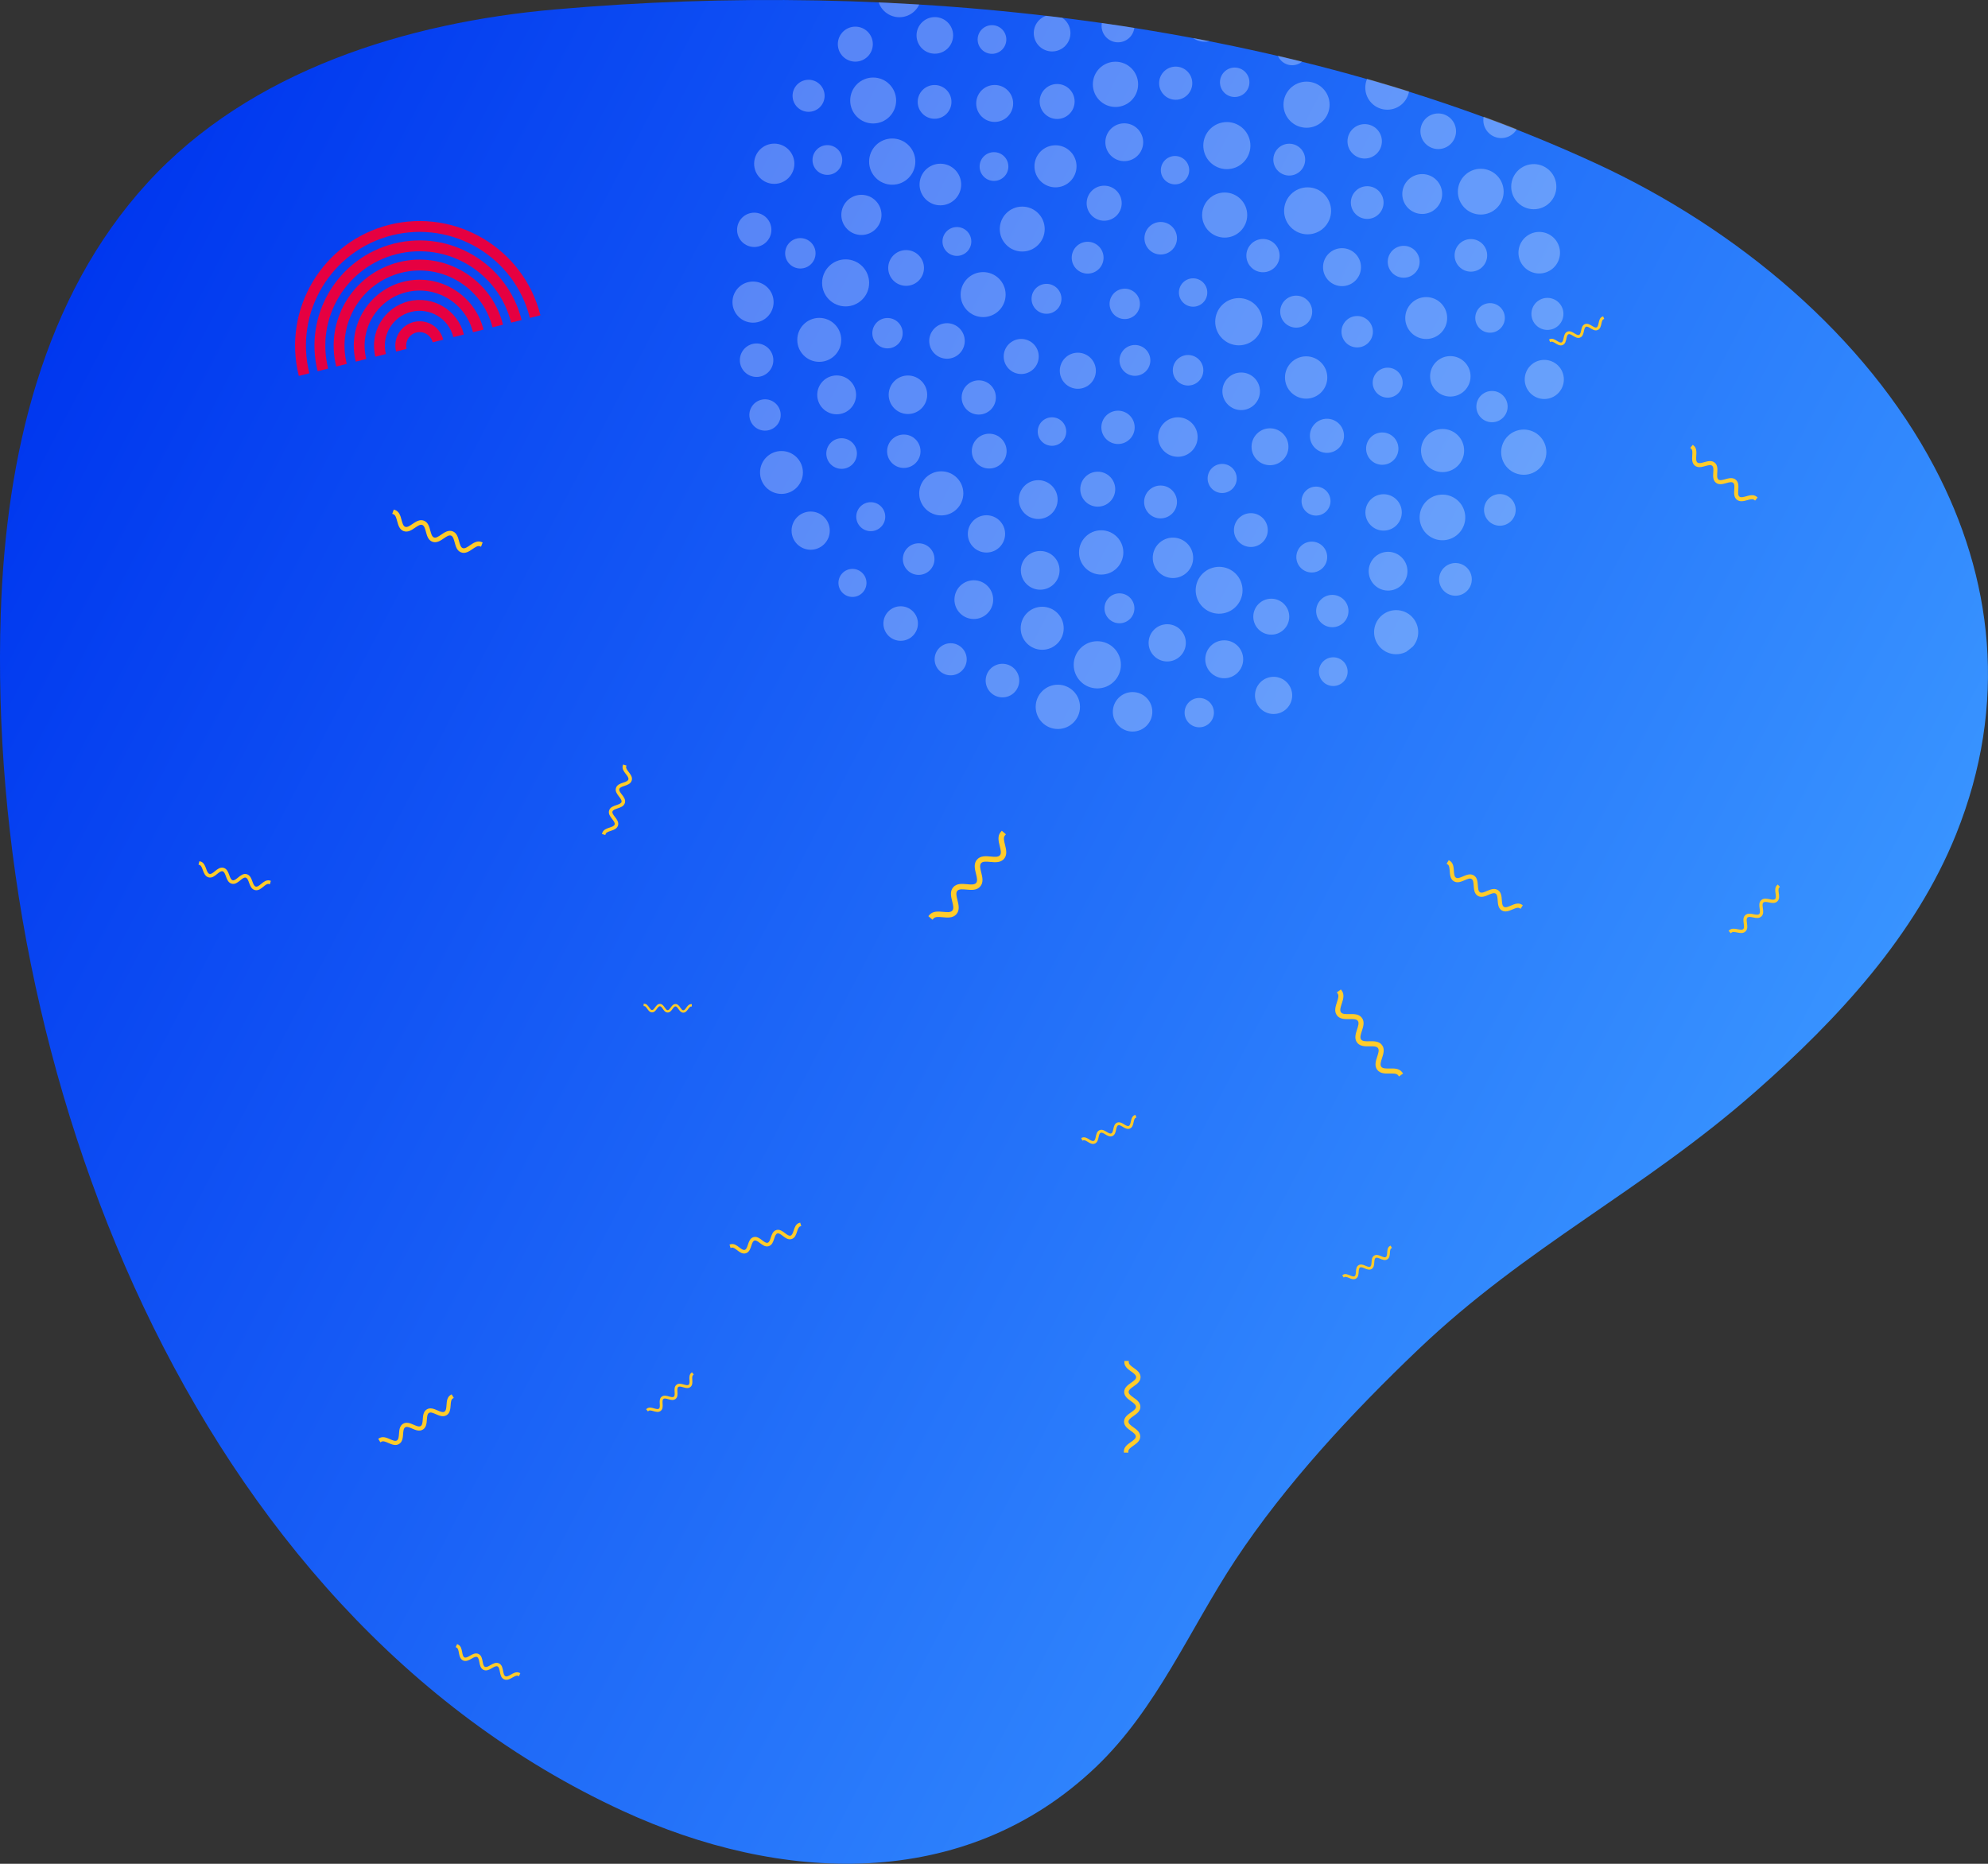 <?xml version="1.0" encoding="iso-8859-1"?>
<!-- Generator: Adobe Illustrator 24.0.3, SVG Export Plug-In . SVG Version: 6.00 Build 0)  -->
<svg version="1.1" id="Layer_1" xmlns="http://www.w3.org/2000/svg" xmlns:xlink="http://www.w3.org/1999/xlink" x="0px" y="0px"
	 width="800px" height="750px" viewBox="0 0 800 750" enable-background="new 0 0 800 750" xml:space="preserve">
<rect x="0" y="0" width="800" height="750" fill="#333333" stroke="none"/>
<linearGradient id="SVGID_1_" gradientUnits="userSpaceOnUse" x1="689.299" y1="225.524" x2="4.12" y2="584.454" gradientTransform="matrix(1 0 0 -1 0 750)">
	<stop  offset="0" style="stop-color:#3893FF"/>
	<stop  offset="1" style="stop-color:#0037EF"/>
</linearGradient>
<path fill="url(#SVGID_1_)" d="M0.3,247c-5.95,181.9,75.89,401.43,250.32,481.72c62.93,29,137.22,33,190.41-17.69
	c24.49-23.37,37.64-55.29,56-83.13c20.27-30.67,47.13-59.52,73.65-84.82c43.9-41.87,90.25-63.78,135.85-103.91
	c33.35-29.36,64.27-62.87,80.61-103.42c21.21-52.71,14.68-103.56-8.75-147.88c-27.68-52.46-79-95.74-136.17-122.12
	C516,7.49,360.81-8.31,223.32,3.8C164,9,100.74,28.28,59.3,73.6C17.36,119.49,2.38,183.28,0.3,247z"/>
<g>
	<path fill="#E60041" d="M163.617,140.389c-0.729-2.905,1.038-5.856,3.932-6.582c2.894-0.726,5.845,1.04,6.574,3.946l4.238-1.063
		c-1.315-5.241-6.643-8.422-11.873-7.11c-5.241,1.315-8.425,6.632-7.109,11.873L163.617,140.389z"/>
	<path fill="#E60041" d="M155.288,142.479c-1.878-7.486,2.688-15.111,10.173-16.99c7.486-1.878,15.1,2.691,16.979,10.176
		l4.238-1.063c-2.465-9.822-12.459-15.816-22.28-13.351c-9.822,2.465-15.813,12.47-13.348,22.292L155.288,142.479z"/>
	<path fill="#E60041" d="M147.392,144.461c-2.971-11.838,4.25-23.897,16.088-26.867c11.838-2.971,23.885,4.252,26.856,16.091
		l4.239-1.064c-3.557-14.174-17.984-22.823-32.158-19.266c-14.174,3.557-22.808,17.992-19.252,32.166L147.392,144.461z"/>
	<path fill="#E60041" d="M139.553,146.428c-4.057-16.168,5.792-32.616,21.96-36.674c16.157-4.054,32.605,5.795,36.662,21.963
		l4.239-1.064c-4.643-18.504-23.472-29.778-41.964-25.138c-18.504,4.643-29.778,23.472-25.135,41.976L139.553,146.428z"/>
	<path fill="#E60041" d="M132.056,148.309c-5.095-20.304,7.272-40.957,27.576-46.052c20.293-5.092,40.957,7.272,46.052,27.576
		l4.227-1.061c-5.681-22.64-28.714-36.432-51.343-30.753c-22.64,5.681-36.432,28.714-30.751,51.354L132.056,148.309z"/>
	<path fill="#E60041" d="M124.49,150.208c-6.141-24.474,8.769-49.375,33.243-55.516c24.463-6.139,49.363,8.771,55.505,33.246
		l4.238-1.064c-6.727-26.81-34.008-43.145-60.807-36.42c-26.81,6.728-43.145,34.008-36.418,60.818L124.49,150.208z"/>
</g>
<g>
	<g>
		<g>
			<path fill="#FFCC2B" d="M159.828,209.716l0.527-0.141L159.828,209.716c0.423,1.58,0.904,3.371,2.6,3.999
				c1.697,0.628,3.228-0.418,4.578-1.341c1.081-0.739,2.101-1.437,2.918-1.134c0.816,0.302,1.136,1.497,1.476,2.761
				c0.423,1.58,0.903,3.371,2.6,3.999c1.698,0.629,3.228-0.418,4.577-1.341c1.081-0.739,2.102-1.437,2.919-1.134
				c0.817,0.303,1.137,1.497,1.475,2.761c0.423,1.58,0.904,3.371,2.601,3.999c1.697,0.629,3.228-0.418,4.578-1.341
				c1.08-0.739,2.101-1.437,2.918-1.134l0.511,0.189l0.639-1.725l-0.511-0.189c-1.699-0.629-3.229,0.418-4.581,1.342
				c-1.08,0.738-2.1,1.435-2.915,1.133c-0.815-0.302-1.135-1.495-1.474-2.76c-0.424-1.58-0.903-3.372-2.602-4.001
				s-3.229,0.418-4.581,1.342c-1.08,0.738-2.1,1.435-2.915,1.133c-0.815-0.302-1.135-1.495-1.474-2.76
				c-0.424-1.58-0.903-3.372-2.602-4.001c-1.699-0.629-3.23,0.418-4.584,1.344c-1.079,0.736-2.098,1.432-2.912,1.131
				c-0.814-0.301-1.134-1.493-1.474-2.76c-0.423-1.58-0.902-3.371-2.602-4.001l-0.511-0.189l-0.639,1.725l0.511,0.189
				C159.169,207.257,159.489,208.451,159.828,209.716z"/>
		</g>
	</g>
	<g>
		<g>
			<path fill="#FFCC2B" d="M153.495,580.145c0.675-0.409,1.702,0.037,2.79,0.51l0.197-0.453l-0.197,0.453
				c1.359,0.59,2.899,1.259,4.301,0.41c1.402-0.849,1.523-2.524,1.63-4.002c0.085-1.183,0.165-2.3,0.841-2.709
				c0.675-0.409,1.702,0.038,2.79,0.51c1.359,0.59,2.899,1.259,4.302,0.41c1.403-0.85,1.523-2.524,1.629-4.002
				c0.085-1.183,0.166-2.3,0.841-2.709c0.675-0.409,1.702,0.037,2.79,0.51c1.359,0.59,2.9,1.259,4.302,0.41
				c1.402-0.849,1.523-2.524,1.63-4.002c0.085-1.183,0.165-2.3,0.84-2.708l0.423-0.256l-0.863-1.425l-0.423,0.256
				c-1.403,0.85-1.524,2.526-1.63,4.005c-0.085,1.182-0.166,2.298-0.84,2.706c-0.673,0.408-1.7-0.037-2.788-0.51
				c-1.359-0.59-2.9-1.26-4.304-0.41c-1.403,0.85-1.524,2.526-1.63,4.005c-0.085,1.182-0.166,2.298-0.84,2.706
				c-0.673,0.408-1.7-0.038-2.788-0.51c-1.359-0.59-2.9-1.26-4.304-0.41c-1.404,0.851-1.524,2.526-1.63,4.008
				c-0.086,1.18-0.167,2.295-0.84,2.703c-0.673,0.407-1.698-0.037-2.788-0.51c-1.359-0.59-2.899-1.26-4.304-0.41l-0.423,0.256
				l0.863,1.425L153.495,580.145z"/>
		</g>
	</g>
	<g>
		<g>
			<path fill="#FFCC2B" d="M682.033,187.362c1.239,1.006,2.815,0.567,4.205,0.178c1.112-0.311,2.163-0.604,2.76-0.12
				c0.596,0.484,0.525,1.572,0.45,2.725c-0.095,1.44-0.202,3.072,1.038,4.078c1.24,1.007,2.815,0.567,4.204,0.178
				c1.113-0.311,2.163-0.604,2.76-0.12c0.597,0.485,0.525,1.573,0.449,2.725c-0.094,1.44-0.201,3.072,1.038,4.078
				c1.239,1.006,2.815,0.567,4.205,0.179c1.112-0.311,2.163-0.605,2.759-0.12l0.373,0.303l1.023-1.26l-0.374-0.303
				c-1.24-1.007-2.816-0.567-4.207-0.178c-1.111,0.31-2.161,0.603-2.757,0.12c-0.595-0.483-0.524-1.571-0.449-2.723
				c0.094-1.44,0.202-3.073-1.039-4.08c-1.241-1.007-2.816-0.567-4.207-0.178c-1.112,0.31-2.161,0.603-2.757,0.12
				c-0.595-0.483-0.524-1.571-0.449-2.723c0.094-1.44,0.202-3.073-1.039-4.08c-1.241-1.008-2.817-0.567-4.211-0.177
				c-1.11,0.309-2.159,0.601-2.754,0.118c-0.595-0.483-0.524-1.569-0.449-2.723c0.095-1.44,0.203-3.072-1.039-4.08l-0.374-0.303
				l-1.023,1.26l0.374,0.303c0.597,0.484,0.525,1.573,0.45,2.725l0.48,0.032l-0.48-0.031
				C680.901,184.723,680.794,186.356,682.033,187.362z"/>
		</g>
	</g>
	<g>
		<g>
			<path fill="#FFCC2B" d="M375.665,369.606c0.676-0.786,2.14-0.648,3.69-0.502l0.061-0.646l-0.06,0.645
				c1.937,0.182,4.132,0.388,5.535-1.243c1.403-1.632,0.871-3.772,0.4-5.66c-0.377-1.511-0.732-2.938-0.056-3.724
				c0.675-0.785,2.139-0.648,3.69-0.502c1.937,0.182,4.132,0.388,5.536-1.244c1.404-1.633,0.871-3.772,0.399-5.659
				c-0.376-1.512-0.732-2.938-0.056-3.724c0.676-0.786,2.14-0.648,3.69-0.502c1.937,0.182,4.133,0.388,5.536-1.245
				c1.403-1.632,0.871-3.772,0.4-5.66c-0.377-1.511-0.733-2.937-0.057-3.723l0.423-0.492l-1.659-1.427l-0.423,0.492
				c-1.405,1.634-0.871,3.774-0.4,5.664c0.376,1.51,0.731,2.936,0.057,3.72c-0.674,0.784-2.137,0.647-3.688,0.501
				c-1.937-0.182-4.134-0.389-5.538,1.245c-1.405,1.634-0.871,3.774-0.4,5.664c0.376,1.51,0.731,2.936,0.057,3.72
				c-0.674,0.784-2.137,0.647-3.688,0.501c-1.937-0.182-4.134-0.389-5.538,1.245c-1.405,1.635-0.871,3.775-0.399,5.668
				c0.375,1.508,0.729,2.932,0.055,3.716c-0.673,0.783-2.135,0.647-3.688,0.501c-1.937-0.182-4.133-0.39-5.538,1.245l-0.423,0.492
				l1.659,1.426L375.665,369.606z"/>
		</g>
	</g>
	<g>
		<g>
			<path fill="#FFCC2B" d="M541.004,513.914c0.444-0.272,1.123,0.018,1.843,0.326l0.128-0.3l-0.128,0.299
				c0.899,0.384,1.918,0.82,2.839,0.254c0.922-0.566,0.995-1.671,1.06-2.647c0.052-0.781,0.1-1.518,0.544-1.79
				c0.444-0.272,1.123,0.018,1.843,0.326c0.899,0.384,1.918,0.82,2.84,0.254c0.922-0.566,0.995-1.671,1.06-2.646
				c0.052-0.781,0.101-1.518,0.545-1.791c0.444-0.272,1.123,0.018,1.842,0.326c0.899,0.384,1.918,0.82,2.84,0.254
				c0.922-0.566,0.995-1.671,1.06-2.647c0.051-0.781,0.1-1.518,0.544-1.79l0.278-0.17l-0.575-0.937l-0.278,0.17
				c-0.923,0.566-0.996,1.672-1.061,2.648c-0.052,0.78-0.101,1.517-0.544,1.789c-0.443,0.272-1.122-0.018-1.841-0.326
				c-0.899-0.384-1.918-0.82-2.841-0.254c-0.923,0.566-0.996,1.672-1.061,2.649c-0.052,0.78-0.101,1.517-0.544,1.788
				s-1.122-0.018-1.841-0.326c-0.899-0.384-1.918-0.82-2.841-0.254c-0.923,0.566-0.996,1.672-1.061,2.651
				c-0.052,0.779-0.101,1.515-0.544,1.786c-0.442,0.271-1.121-0.018-1.841-0.326c-0.899-0.384-1.918-0.821-2.841-0.254l-0.278,0.17
				l0.575,0.937L541.004,513.914z"/>
		</g>
	</g>
	<g>
		<g>
			<path fill="#FFCC2B" d="M537.988,408.558c1.189,1.606,3.235,1.564,5.041,1.527c1.445-0.03,2.81-0.058,3.382,0.715
				c0.572,0.773,0.146,2.07-0.305,3.443c-0.564,1.716-1.202,3.66-0.013,5.266c1.189,1.607,3.235,1.564,5.04,1.526
				c1.445-0.03,2.81-0.058,3.382,0.715c0.572,0.773,0.146,2.07-0.305,3.443c-0.563,1.716-1.201,3.661-0.013,5.267
				c1.189,1.606,3.235,1.564,5.041,1.527c1.445-0.031,2.809-0.059,3.382,0.714l0.358,0.484l1.633-1.208l-0.358-0.484
				c-1.19-1.608-3.237-1.565-5.044-1.527c-1.444,0.03-2.807,0.057-3.378-0.714c-0.571-0.771-0.146-2.067,0.305-3.441
				c0.563-1.716,1.202-3.662,0.013-5.269c-1.19-1.608-3.237-1.565-5.044-1.527c-1.444,0.03-2.808,0.057-3.378-0.714
				c-0.571-0.771-0.146-2.067,0.305-3.441c0.563-1.716,1.202-3.661,0.013-5.269c-1.19-1.608-3.237-1.565-5.048-1.527
				c-1.442,0.029-2.804,0.056-3.375-0.715c-0.57-0.77-0.146-2.065,0.305-3.441c0.564-1.715,1.203-3.661,0.013-5.269l-0.358-0.484
				l-1.633,1.208l0.358,0.484c0.572,0.773,0.146,2.07-0.305,3.443l0.572,0.188l-0.572-0.188
				C537.438,405.008,536.799,406.953,537.988,408.558z"/>
		</g>
	</g>
	<g>
		<g>
			<path fill="#FFCC2B" d="M296.631,503.079l0.259-0.338L296.631,503.079c1.015,0.776,2.166,1.656,3.515,1.237
				c1.35-0.42,1.799-1.797,2.195-3.012c0.317-0.973,0.616-1.891,1.266-2.093c0.65-0.202,1.417,0.385,2.229,1.006
				c1.015,0.777,2.165,1.656,3.515,1.237c1.351-0.42,1.799-1.797,2.195-3.011c0.317-0.973,0.617-1.891,1.267-2.093
				c0.65-0.202,1.417,0.385,2.229,1.006c1.015,0.776,2.166,1.656,3.516,1.237c1.35-0.42,1.799-1.797,2.196-3.012
				c0.316-0.972,0.616-1.891,1.266-2.093l0.407-0.126l-0.427-1.372l-0.407,0.126c-1.351,0.42-1.8,1.798-2.197,3.014
				c-0.317,0.972-0.616,1.889-1.265,2.091c-0.648,0.201-1.415-0.385-2.228-1.006c-1.015-0.776-2.166-1.657-3.517-1.237
				c-1.351,0.42-1.8,1.798-2.197,3.014c-0.317,0.972-0.616,1.889-1.265,2.091c-0.648,0.201-1.415-0.385-2.228-1.006
				c-1.015-0.776-2.166-1.657-3.517-1.237c-1.352,0.42-1.801,1.798-2.197,3.017c-0.317,0.97-0.616,1.886-1.264,2.088
				c-0.648,0.201-1.414-0.384-2.228-1.006c-1.015-0.777-2.165-1.657-3.517-1.237l-0.407,0.126l0.426,1.372l0.407-0.126
				C295.051,501.871,295.818,502.458,296.631,503.079z"/>
		</g>
	</g>
	<g>
		<g>
			<path fill="#FFCC2B" d="M435.873,458.865c0.498-0.213,1.152,0.187,1.846,0.612l0.177-0.289l-0.177,0.289
				c0.866,0.53,1.849,1.132,2.882,0.689c1.033-0.443,1.275-1.569,1.488-2.563c0.17-0.795,0.332-1.546,0.829-1.759
				c0.497-0.213,1.152,0.188,1.846,0.612c0.866,0.53,1.849,1.132,2.882,0.688c1.034-0.443,1.275-1.569,1.488-2.562
				c0.171-0.795,0.332-1.546,0.829-1.76c0.497-0.213,1.152,0.188,1.846,0.612c0.867,0.53,1.849,1.131,2.882,0.688
				c1.033-0.443,1.275-1.569,1.488-2.563c0.17-0.795,0.331-1.546,0.829-1.759l0.311-0.134l-0.45-1.05l-0.311,0.134
				c-1.034,0.443-1.276,1.57-1.489,2.564c-0.17,0.794-0.332,1.545-0.828,1.758c-0.496,0.213-1.151-0.188-1.845-0.612
				c-0.867-0.53-1.849-1.132-2.883-0.689c-1.034,0.443-1.276,1.57-1.489,2.564c-0.17,0.795-0.332,1.545-0.828,1.758
				c-0.496,0.213-1.151-0.188-1.845-0.612c-0.867-0.53-1.849-1.132-2.883-0.689c-1.035,0.444-1.276,1.57-1.489,2.567
				c-0.171,0.793-0.332,1.543-0.828,1.755c-0.496,0.213-1.15-0.187-1.845-0.612c-0.866-0.531-1.849-1.132-2.883-0.689l-0.311,0.134
				l0.45,1.05L435.873,458.865z"/>
		</g>
	</g>
	<g>
		<g>
			<path fill="#FFCC2B" d="M259.266,404.853c0.444,0.004,0.803,0.521,1.184,1.068l0.228-0.159l-0.228,0.159
				c0.476,0.684,1.015,1.459,1.937,1.467c0.922,0.008,1.474-0.758,1.962-1.434c0.39-0.541,0.759-1.051,1.202-1.048
				c0.444,0.004,0.803,0.521,1.184,1.068c0.476,0.684,1.015,1.459,1.937,1.467c0.922,0.008,1.474-0.758,1.961-1.434
				c0.39-0.541,0.759-1.052,1.203-1.048c0.444,0.004,0.803,0.521,1.184,1.068c0.476,0.684,1.015,1.459,1.937,1.467
				c0.922,0.008,1.474-0.758,1.962-1.434c0.39-0.541,0.758-1.051,1.202-1.048l0.278,0.002l0.008-0.937l-0.278-0.002
				c-0.923-0.008-1.475,0.758-1.963,1.435c-0.39,0.54-0.758,1.05-1.201,1.047c-0.443-0.004-0.802-0.52-1.183-1.068
				c-0.476-0.684-1.015-1.46-1.938-1.467c-0.923-0.008-1.475,0.758-1.963,1.435c-0.39,0.54-0.758,1.05-1.201,1.047
				c-0.443-0.004-0.802-0.52-1.183-1.068c-0.476-0.684-1.015-1.46-1.938-1.467c-0.923-0.008-1.475,0.758-1.964,1.436
				c-0.39,0.539-0.758,1.049-1.2,1.045c-0.442-0.004-0.802-0.52-1.183-1.068c-0.476-0.684-1.015-1.459-1.938-1.467l-0.278-0.002
				l-0.008,0.937L259.266,404.853z"/>
		</g>
	</g>
	<g>
		<g>
			<path fill="#FFCC2B" d="M260.99,567.746c0.422-0.339,1.16-0.129,1.943,0.093l0.093-0.326l-0.092,0.326
				c0.977,0.278,2.085,0.593,2.961-0.111c0.876-0.704,0.806-1.854,0.745-2.868c-0.05-0.812-0.096-1.578,0.326-1.917
				c0.422-0.339,1.16-0.129,1.943,0.093c0.977,0.278,2.085,0.593,2.961-0.112c0.877-0.705,0.806-1.854,0.744-2.868
				c-0.049-0.812-0.096-1.578,0.326-1.918s1.16-0.129,1.942,0.094c0.977,0.278,2.085,0.593,2.961-0.112
				c0.876-0.704,0.806-1.854,0.745-2.868c-0.05-0.812-0.096-1.578,0.325-1.917l0.264-0.212l-0.716-0.891l-0.264,0.212
				c-0.877,0.705-0.807,1.855-0.745,2.87c0.049,0.811,0.096,1.577-0.325,1.916c-0.421,0.338-1.159,0.129-1.941-0.094
				c-0.977-0.278-2.086-0.593-2.962,0.112c-0.877,0.705-0.807,1.855-0.745,2.87c0.049,0.811,0.096,1.577-0.325,1.915
				c-0.421,0.338-1.159,0.129-1.941-0.094c-0.977-0.278-2.086-0.593-2.962,0.112c-0.877,0.706-0.807,1.855-0.745,2.873
				c0.049,0.81,0.095,1.575-0.326,1.913c-0.42,0.338-1.158,0.129-1.941-0.094c-0.977-0.278-2.085-0.594-2.962,0.112l-0.264,0.212
				l0.716,0.891L260.99,567.746z"/>
		</g>
	</g>
	<g>
		<g>
			<path fill="#FFCC2B" d="M624.12,137.538c0.497-0.213,1.153,0.188,1.846,0.612l0.177-0.289l-0.177,0.289
				c0.866,0.531,1.849,1.132,2.882,0.689c1.033-0.443,1.275-1.569,1.488-2.563c0.17-0.795,0.332-1.546,0.829-1.759
				c0.497-0.213,1.152,0.188,1.846,0.612c0.866,0.53,1.849,1.132,2.882,0.688c1.034-0.443,1.275-1.569,1.488-2.562
				c0.171-0.795,0.332-1.546,0.829-1.76c0.498-0.213,1.152,0.188,1.846,0.612c0.867,0.53,1.849,1.131,2.882,0.688
				c1.033-0.443,1.275-1.569,1.488-2.563c0.17-0.795,0.331-1.546,0.829-1.759l0.311-0.134l-0.45-1.05l-0.311,0.134
				c-1.034,0.443-1.276,1.57-1.489,2.564c-0.17,0.794-0.332,1.545-0.828,1.758c-0.496,0.213-1.151-0.187-1.845-0.612
				c-0.867-0.53-1.849-1.132-2.883-0.689c-1.034,0.443-1.276,1.57-1.489,2.564c-0.171,0.795-0.332,1.545-0.828,1.758
				c-0.496,0.213-1.151-0.188-1.845-0.612c-0.867-0.53-1.849-1.132-2.884-0.689c-1.035,0.444-1.276,1.57-1.489,2.567
				c-0.171,0.793-0.332,1.543-0.828,1.755c-0.496,0.213-1.15-0.187-1.845-0.612c-0.866-0.531-1.849-1.132-2.883-0.689l-0.311,0.134
				l0.45,1.05L624.12,137.538z"/>
		</g>
	</g>
	<g>
		<g>
			<path fill="#FFCC2B" d="M184.668,665.095l0.394-0.074L184.668,665.095c0.221,1.182,0.472,2.521,1.68,3.077
				c1.208,0.556,2.388-0.124,3.43-0.725c0.833-0.481,1.62-0.934,2.202-0.667c0.581,0.268,0.749,1.161,0.926,2.107
				c0.221,1.181,0.472,2.52,1.68,3.076c1.209,0.556,2.389-0.124,3.429-0.725c0.834-0.48,1.621-0.934,2.203-0.667
				c0.582,0.268,0.749,1.161,0.925,2.106c0.221,1.182,0.472,2.521,1.681,3.077c1.208,0.556,2.389-0.124,3.43-0.725
				c0.833-0.481,1.62-0.935,2.202-0.667l0.364,0.168l0.565-1.228l-0.364-0.168c-1.209-0.557-2.39,0.125-3.432,0.725
				c-0.833,0.48-1.619,0.933-2.2,0.666c-0.58-0.267-0.748-1.159-0.925-2.105c-0.221-1.182-0.472-2.521-1.681-3.078
				c-1.209-0.557-2.39,0.125-3.432,0.725c-0.833,0.48-1.619,0.933-2.2,0.666c-0.58-0.267-0.747-1.159-0.925-2.105
				c-0.221-1.182-0.472-2.521-1.681-3.078c-1.21-0.557-2.39,0.124-3.435,0.727c-0.832,0.479-1.618,0.931-2.198,0.665
				c-0.58-0.267-0.747-1.158-0.925-2.105c-0.221-1.181-0.471-2.521-1.681-3.078l-0.364-0.168l-0.565,1.228l0.364,0.168
				C184.324,663.256,184.491,664.149,184.668,665.095z"/>
		</g>
	</g>
	<g>
		<g>
			<path fill="#FFCC2B" d="M696.796,375.289c0.452-0.427,1.317-0.253,2.233-0.07l0.077-0.382l-0.076,0.381
				c1.144,0.23,2.441,0.489,3.38-0.397c0.939-0.886,0.755-2.196,0.592-3.352c-0.13-0.925-0.254-1.798,0.198-2.225
				c0.452-0.426,1.317-0.253,2.233-0.07c1.144,0.23,2.441,0.489,3.38-0.397c0.94-0.887,0.755-2.196,0.591-3.351
				c-0.13-0.925-0.254-1.799,0.199-2.225c0.452-0.427,1.317-0.253,2.233-0.069c1.144,0.229,2.442,0.489,3.381-0.397
				c0.939-0.886,0.755-2.196,0.592-3.352c-0.131-0.925-0.254-1.798,0.198-2.225l0.283-0.267l-0.901-0.955l-0.283,0.267
				c-0.94,0.887-0.755,2.198-0.592,3.354c0.13,0.924,0.253,1.797-0.198,2.223c-0.451,0.426-1.315,0.253-2.231,0.069
				c-1.144-0.229-2.442-0.49-3.382,0.397c-0.94,0.887-0.755,2.198-0.592,3.354c0.13,0.924,0.253,1.797-0.198,2.223
				s-1.315,0.253-2.231,0.069c-1.145-0.229-2.442-0.49-3.382,0.397c-0.94,0.888-0.755,2.198-0.591,3.357
				c0.129,0.923,0.252,1.795-0.199,2.22c-0.451,0.425-1.314,0.253-2.231,0.069c-1.144-0.23-2.441-0.49-3.382,0.397l-0.283,0.267
				l0.901,0.955L696.796,375.289z"/>
		</g>
	</g>
	<g>
		<g>
			<path fill="#FFCC2B" d="M243.705,335.607c0.195-0.639,1.094-0.938,2.047-1.254l-0.132-0.397l0.132,0.397
				c1.19-0.395,2.54-0.844,2.944-2.171c0.404-1.327-0.466-2.452-1.233-3.444c-0.614-0.794-1.195-1.544-1-2.183
				c0.195-0.639,1.094-0.938,2.047-1.254c1.19-0.395,2.539-0.844,2.944-2.171c0.405-1.328-0.466-2.452-1.233-3.443
				c-0.614-0.794-1.195-1.544-1-2.183c0.195-0.639,1.094-0.938,2.047-1.254c1.19-0.396,2.54-0.844,2.944-2.171
				c0.404-1.328-0.466-2.452-1.233-3.444c-0.615-0.794-1.195-1.543-1-2.182l0.122-0.4l-1.349-0.411l-0.122,0.4
				c-0.405,1.329,0.466,2.454,1.234,3.446c0.614,0.793,1.193,1.543,0.999,2.18c-0.194,0.638-1.093,0.937-2.046,1.253
				c-1.191,0.396-2.54,0.844-2.945,2.172c-0.405,1.329,0.466,2.454,1.234,3.446c0.614,0.793,1.193,1.543,0.999,2.18
				c-0.194,0.638-1.093,0.936-2.046,1.253c-1.191,0.396-2.54,0.844-2.945,2.172c-0.405,1.33,0.466,2.454,1.236,3.449
				c0.612,0.792,1.191,1.541,0.997,2.178c-0.194,0.637-1.092,0.936-2.046,1.253c-1.19,0.395-2.54,0.843-2.945,2.172l-0.122,0.4
				l1.349,0.411L243.705,335.607z"/>
		</g>
	</g>
	<g>
		<g>
			<path fill="#FFCC2B" d="M585.033,354.615c1.415,0.861,2.972,0.189,4.347-0.405c1.1-0.475,2.138-0.924,2.819-0.509
				c0.681,0.414,0.76,1.543,0.843,2.738c0.104,1.493,0.223,3.185,1.637,4.046c1.415,0.861,2.972,0.189,4.346-0.405
				c1.1-0.475,2.139-0.923,2.82-0.509s0.76,1.543,0.843,2.738c0.104,1.493,0.223,3.186,1.637,4.047
				c1.415,0.861,2.972,0.189,4.347-0.405c1.099-0.475,2.138-0.924,2.819-0.509l0.426,0.259l0.875-1.438l-0.426-0.259
				c-1.416-0.862-2.974-0.189-4.349,0.405c-1.099,0.475-2.137,0.922-2.816,0.509c-0.679-0.413-0.759-1.541-0.842-2.736
				c-0.104-1.493-0.222-3.186-1.638-4.048c-1.416-0.862-2.974-0.189-4.349,0.405c-1.099,0.475-2.137,0.922-2.817,0.509
				c-0.679-0.413-0.758-1.541-0.842-2.736c-0.104-1.493-0.222-3.186-1.638-4.048c-1.417-0.862-2.974-0.189-4.352,0.407
				c-1.097,0.473-2.135,0.92-2.814,0.507c-0.679-0.413-0.758-1.54-0.842-2.736c-0.104-1.493-0.222-3.186-1.638-4.048l-0.426-0.259
				l-0.875,1.438l0.426,0.259c0.681,0.414,0.76,1.543,0.843,2.738l0.498-0.035l-0.497,0.035
				C583.501,352.062,583.619,353.754,585.033,354.615z"/>
		</g>
	</g>
	<g>
		<g>
			<path fill="#FFCC2B" d="M454.05,584.017c0.004-0.844,0.984-1.531,2.023-2.258l-0.303-0.432l0.303,0.432
				c1.297-0.909,2.767-1.939,2.776-3.691c0.009-1.752-1.45-2.798-2.738-3.72c-1.031-0.738-2.004-1.435-1.999-2.279
				c0.004-0.843,0.985-1.53,2.023-2.258c1.297-0.909,2.767-1.939,2.776-3.691c0.009-1.753-1.45-2.798-2.738-3.719
				c-1.031-0.739-2.004-1.436-1.999-2.279c0.004-0.844,0.985-1.531,2.023-2.258c1.297-0.909,2.767-1.94,2.776-3.692
				c0.009-1.752-1.45-2.798-2.738-3.72c-1.031-0.738-2.004-1.435-1.999-2.278l0.003-0.528l-1.781-0.009l-0.003,0.528
				c-0.009,1.754,1.451,2.799,2.74,3.722c1.03,0.737,2.002,1.435,1.997,2.276c-0.004,0.842-0.984,1.529-2.022,2.256
				c-1.297,0.909-2.768,1.94-2.777,3.693c-0.009,1.754,1.451,2.799,2.74,3.722c1.03,0.737,2.002,1.434,1.997,2.276
				s-0.984,1.528-2.022,2.256c-1.297,0.909-2.768,1.94-2.777,3.693c-0.009,1.755,1.451,2.8,2.743,3.724
				c1.027,0.737,1.999,1.434,1.994,2.275c-0.004,0.841-0.982,1.527-2.022,2.256c-1.297,0.909-2.768,1.939-2.777,3.693l-0.003,0.528
				l1.781,0.009L454.05,584.017z"/>
		</g>
	</g>
	<g>
		<g>
			<path fill="#FFCC2B" d="M81.612,350.107l0.401-0.146L81.612,350.107c0.437,1.202,0.933,2.565,2.297,2.939
				c1.365,0.374,2.486-0.544,3.476-1.355c0.792-0.649,1.539-1.262,2.197-1.082c0.657,0.18,0.987,1.089,1.337,2.051
				c0.437,1.202,0.932,2.565,2.297,2.939c1.366,0.375,2.486-0.544,3.475-1.355c0.792-0.649,1.54-1.262,2.197-1.082
				c0.657,0.18,0.987,1.089,1.337,2.051c0.437,1.202,0.933,2.565,2.298,2.939c1.365,0.374,2.486-0.544,3.476-1.355
				c0.791-0.649,1.539-1.262,2.196-1.082l0.411,0.113l0.381-1.387l-0.411-0.113c-1.366-0.375-2.488,0.545-3.478,1.356
				c-0.791,0.648-1.539,1.26-2.194,1.081c-0.655-0.18-0.986-1.088-1.336-2.05c-0.437-1.202-0.933-2.565-2.298-2.94
				c-1.366-0.375-2.488,0.545-3.478,1.356c-0.791,0.649-1.539,1.26-2.194,1.081c-0.655-0.18-0.986-1.088-1.336-2.05
				c-0.437-1.202-0.933-2.565-2.298-2.94c-1.367-0.375-2.488,0.545-3.48,1.358c-0.79,0.647-1.537,1.258-2.192,1.078
				c-0.655-0.18-0.985-1.086-1.336-2.05c-0.437-1.202-0.932-2.565-2.298-2.94l-0.411-0.113l-0.381,1.387l0.411,0.113
				C80.932,348.237,81.262,349.145,81.612,350.107z"/>
		</g>
	</g>
</g>
<g>
	<defs>
		<path id="SVGID_2_" d="M632.39,147.41c4.381-30.823,0.502-62.257-11.24-91.09c-89.5-37-191.67-54.1-291-56.11
			c-67.716,70.279-65.638,182.146,4.641,249.863c26.822,25.844,61.125,42.552,98.009,47.737l0,0
			c96.632,13.595,185.988-53.719,199.583-150.351C632.385,147.443,632.388,147.426,632.39,147.41z"/>
	</defs>
	<clipPath id="SVGID_3_">
		<use xlink:href="#SVGID_2_"  overflow="visible"/>
	</clipPath>
	<g opacity="0.3" clip-path="url(#SVGID_3_)" enable-background="new    ">
		<path fill="#FFFFFF" d="M398.072,174.526c-3.868,0-7.004,3.136-7.004,7.004c0,3.868,3.136,7.004,7.004,7.004
			c3.868,0,7.004-3.136,7.004-7.004C405.076,177.662,401.94,174.526,398.072,174.526z"/>
		<circle fill="#FFFFFF" cx="393.87" cy="159.936" r="6.889"/>
		
			<ellipse transform="matrix(0.983 -0.185 0.185 0.983 -18.799 72.868)" fill="#FFFFFF" cx="380.988" cy="137.148" rx="7.145" ry="7.145"/>
		<path fill="#FFFFFF" d="M396.967,207.34c-4.144,0-7.503,3.359-7.503,7.503c0,4.144,3.359,7.503,7.503,7.503
			c4.144,0,7.503-3.359,7.503-7.503C404.47,210.699,401.111,207.34,396.967,207.34z"/>
		<path fill="#FFFFFF" d="M418.594,237.299c4.303,0,7.791-3.489,7.791-7.792c0-4.303-3.489-7.791-7.791-7.791
			c-4.303,0-7.792,3.489-7.792,7.791C410.803,233.81,414.291,237.299,418.594,237.299z"/>
		<path fill="#FFFFFF" d="M378.781,207.41c4.903,0,8.878-3.975,8.878-8.878s-3.975-8.878-8.878-8.878s-8.878,3.975-8.878,8.878
			S373.878,207.41,378.781,207.41z"/>
		<path fill="#FFFFFF" d="M417.802,208.843c4.313,0,7.81-3.497,7.81-7.81c0-4.313-3.496-7.81-7.81-7.81
			c-4.313,0-7.809,3.497-7.809,7.81C409.993,205.346,413.49,208.843,417.802,208.843z"/>
		<path fill="#FFFFFF" d="M421.127,126.262c3.325,0,6.02-2.695,6.02-6.019s-2.695-6.019-6.02-6.019
			c-3.324,0-6.019,2.695-6.019,6.019S417.802,126.262,421.127,126.262z"/>
		<path fill="#FFFFFF" d="M410.956,150.502c3.895,0,7.053-3.158,7.053-7.053c0-3.895-3.158-7.053-7.053-7.053
			c-3.895,0-7.053,3.158-7.053,7.053C403.904,147.344,407.061,150.502,410.956,150.502z"/>
		<path fill="#FFFFFF" d="M492.823,95.611c5.011,0,9.074-4.062,9.074-9.074c0-5.011-4.063-9.073-9.074-9.073
			c-5.011,0-9.073,4.062-9.073,9.073C483.75,91.549,487.812,95.611,492.823,95.611z"/>
		<path fill="#FFFFFF" d="M460.543,95.871c0,3.615,2.93,6.545,6.545,6.545c3.615,0,6.545-2.93,6.545-6.545
			c0-3.614-2.93-6.545-6.545-6.545C463.473,89.326,460.543,92.257,460.543,95.871z"/>
		<path fill="#FFFFFF" d="M376.088,34.21c-3.752,0-6.793,3.041-6.793,6.793s3.041,6.793,6.793,6.793
			c3.752,0,6.793-3.041,6.793-6.793S379.84,34.21,376.088,34.21z"/>
		<circle fill="#FFFFFF" cx="480.122" cy="117.708" r="5.709"/>
		
			<ellipse transform="matrix(0.983 -0.185 0.185 0.983 -18.94 86.994)" fill="#FFFFFF" cx="456.595" cy="144.968" rx="6.204" ry="6.204"/>
		<path fill="#FFFFFF" d="M363.706,188.304c3.713,0,6.722-3.01,6.722-6.723c0-3.712-3.01-6.722-6.722-6.722
			c-3.713,0-6.722,3.01-6.722,6.722C356.984,185.294,359.994,188.304,363.706,188.304z"/>
		<path fill="#FFFFFF" d="M357.617,158.853c0,4.279,3.469,7.748,7.748,7.748c4.279,0,7.748-3.469,7.748-7.748
			c0-4.279-3.469-7.748-7.748-7.748C361.086,151.105,357.617,154.574,357.617,158.853z"/>
		<path fill="#FFFFFF" d="M357.142,127.966c-3.374,0-6.109,2.735-6.109,6.109s2.735,6.109,6.109,6.109
			c3.374,0,6.109-2.735,6.109-6.109C363.251,130.701,360.516,127.966,357.142,127.966z"/>
		<path fill="#FFFFFF" d="M473.12,26.803c-3.684,0-6.671,2.987-6.671,6.672c0,3.685,2.987,6.672,6.671,6.672
			c3.685,0,6.672-2.987,6.672-6.672S476.805,26.803,473.12,26.803z"/>
		<path fill="#FFFFFF" d="M431.274,103.699c0,3.538,2.868,6.407,6.406,6.407c3.538,0,6.407-2.868,6.407-6.407
			c0-3.538-2.868-6.407-6.407-6.407C434.142,97.292,431.274,100.16,431.274,103.699z"/>
		<path fill="#FFFFFF" d="M402.322,92.175c0,4.992,4.047,9.039,9.039,9.039c4.992,0,9.039-4.046,9.039-9.039
			c0-4.992-4.047-9.039-9.039-9.039C406.369,83.136,402.322,87.183,402.322,92.175z"/>
		<path fill="#FFFFFF" d="M423.383,5.941c-4.076,0-7.38,3.304-7.38,7.38c0,4.076,3.304,7.38,7.38,7.38
			c4.076,0,7.379-3.304,7.379-7.38C430.762,9.245,427.458,5.941,423.383,5.941z"/>
		
			<ellipse transform="matrix(0.983 -0.185 0.185 0.983 -5.044 79.732)" fill="#FFFFFF" cx="424.637" cy="66.887" rx="8.461" ry="8.461"/>
		<path fill="#FFFFFF" d="M425.408,33.806c-3.885,0-7.035,3.149-7.035,7.035c0,3.885,3.149,7.034,7.035,7.034
			c3.885,0,7.034-3.149,7.034-7.034C432.442,36.956,429.293,33.806,425.408,33.806z"/>
		<circle fill="#FFFFFF" cx="385.067" cy="97.167" r="5.801"/>
		<circle fill="#FFFFFF" cx="378.418" cy="74.251" r="8.372"/>
		<ellipse transform="matrix(1 -0.006 0.006 1 -0.705 2.378)" fill="#FFFFFF" cx="395.623" cy="118.542" rx="9.05" ry="9.05"/>
		<path fill="#FFFFFF" d="M399.995,61.231c-3.195,0-5.785,2.59-5.785,5.785c0,3.195,2.59,5.785,5.785,5.785
			c3.195,0,5.785-2.59,5.785-5.785C405.78,63.821,403.19,61.231,399.995,61.231z"/>
		<path fill="#FFFFFF" d="M450.481,250.806c3.325,0,6.02-2.695,6.02-6.02s-2.695-6.02-6.02-6.02c-3.324,0-6.02,2.695-6.02,6.02
			C444.461,248.111,447.157,250.806,450.481,250.806z"/>
		<circle fill="#FFFFFF" cx="423.332" cy="173.656" r="5.734"/>
		<path fill="#FFFFFF" d="M434.717,196.847c0,3.883,3.148,7.032,7.032,7.032c3.884,0,7.032-3.148,7.032-7.032
			c0-3.884-3.148-7.032-7.032-7.032C437.866,189.814,434.717,192.963,434.717,196.847z"/>
		<path fill="#FFFFFF" d="M443.131,231.219c4.924,0,8.916-3.992,8.916-8.916c0-4.924-3.992-8.916-8.916-8.916
			c-4.925,0-8.916,3.992-8.916,8.916C434.215,227.227,438.206,231.219,443.131,231.219z"/>
		<path fill="#FFFFFF" d="M440.993,149.188c0-4.008-3.249-7.258-7.258-7.258c-4.008,0-7.258,3.249-7.258,7.258
			c0,4.009,3.249,7.258,7.258,7.258C437.744,156.446,440.993,153.197,440.993,149.188z"/>
		
			<ellipse transform="matrix(0.983 -0.185 0.185 0.983 -14.803 85.844)" fill="#FFFFFF" cx="452.502" cy="122.231" rx="6.105" ry="6.105"/>
		
			<ellipse transform="matrix(0.986 -0.169 0.169 0.986 -3.141 77.361)" fill="#FFFFFF" cx="452.245" cy="57.104" rx="7.61" ry="7.61"/>
		<path fill="#FFFFFF" d="M437.284,81.77c0,3.895,3.158,7.053,7.053,7.053c3.895,0,7.053-3.158,7.053-7.053
			s-3.158-7.053-7.053-7.053S437.284,77.875,437.284,81.77z"/>
		<path fill="#FFFFFF" d="M449.903,165.262c-3.702,0-6.703,3.001-6.703,6.703s3.001,6.703,6.703,6.703
			c3.702,0,6.703-3.001,6.703-6.703S453.605,165.262,449.903,165.262z"/>
		<path fill="#FFFFFF" d="M478.552,68.484c0-3.152-2.555-5.708-5.708-5.708c-3.152,0-5.708,2.556-5.708,5.708
			c0,3.152,2.556,5.708,5.708,5.708C475.997,74.191,478.552,71.636,478.552,68.484z"/>
		<path fill="#FFFFFF" d="M580.514,189.975c4.791,0,8.675-3.884,8.675-8.675c0-4.792-3.884-8.676-8.675-8.676
			c-4.791,0-8.675,3.884-8.675,8.676C571.839,186.091,575.723,189.975,580.514,189.975z"/>
		<path fill="#FFFFFF" d="M598.462,102.761c0-3.621-2.935-6.556-6.555-6.556c-3.621,0-6.556,2.935-6.556,6.556
			c0,3.62,2.935,6.555,6.556,6.555C595.527,109.316,598.462,106.381,598.462,102.761z"/>
		<path fill="#FFFFFF" d="M591.768,151.436c0-4.495-3.644-8.14-8.14-8.14s-8.139,3.644-8.139,8.14s3.644,8.14,8.139,8.14
			S591.768,155.931,591.768,151.436z"/>
		<path fill="#FFFFFF" d="M573.925,136.409c4.656,0,8.431-3.775,8.431-8.431c0-4.657-3.775-8.431-8.431-8.431
			c-4.656,0-8.431,3.775-8.431,8.431C565.493,132.635,569.268,136.409,573.925,136.409z"/>
		<path fill="#FFFFFF" d="M571.285,105.342c0-3.545-2.873-6.418-6.418-6.418c-3.545,0-6.418,2.873-6.418,6.418
			s2.873,6.418,6.418,6.418C568.411,111.761,571.285,108.887,571.285,105.342z"/>
		<path fill="#FFFFFF" d="M578.763,45.654c-3.958,0-7.165,3.208-7.165,7.165s3.208,7.165,7.165,7.165
			c3.957,0,7.165-3.208,7.165-7.165S582.72,45.654,578.763,45.654z"/>
		<path fill="#FFFFFF" d="M542.25,56.867c0,3.823,3.099,6.923,6.923,6.923s6.923-3.099,6.923-6.923c0-3.824-3.099-6.923-6.923-6.923
			C545.349,49.944,542.25,53.044,542.25,56.867z"/>
		<path fill="#FFFFFF" d="M532.407,107.506c0,4.218,3.419,7.638,7.637,7.638c4.218,0,7.638-3.42,7.638-7.638
			c0-4.218-3.42-7.637-7.638-7.637C535.826,99.868,532.407,103.288,532.407,107.506z"/>
		<path fill="#FFFFFF" d="M564.299,78.075c0,4.431,3.592,8.023,8.023,8.023c4.431,0,8.023-3.592,8.023-8.023
			c0-4.431-3.592-8.023-8.023-8.023C567.891,70.053,564.299,73.645,564.299,78.075z"/>
		<path fill="#FFFFFF" d="M558.277,26.407c-4.898,0-8.868,3.97-8.868,8.868c0,4.897,3.97,8.868,8.868,8.868
			c4.898,0,8.868-3.97,8.868-8.868C567.145,30.377,563.175,26.407,558.277,26.407z"/>
		
			<ellipse transform="matrix(0.983 -0.185 0.185 0.983 -2.311 92.344)" fill="#FFFFFF" cx="493.572" cy="58.554" rx="9.473" ry="9.473"/>
		<path fill="#FFFFFF" d="M550.186,74.926c-3.635,0-6.582,2.947-6.582,6.582c0,3.635,2.947,6.582,6.582,6.582
			c3.635,0,6.582-2.947,6.582-6.582C556.769,77.873,553.822,74.926,550.186,74.926z"/>
		<path fill="#FFFFFF" d="M323.104,190.12c0-4.766-3.863-8.629-8.628-8.629c-4.766,0-8.628,3.863-8.628,8.629
			c0,4.765,3.863,8.628,8.628,8.628C319.241,198.748,323.104,194.885,323.104,190.12z"/>
		<path fill="#FFFFFF" d="M311.203,144.946c0-3.722-3.017-6.74-6.739-6.74c-3.722,0-6.739,3.017-6.739,6.74
			c0,3.722,3.017,6.739,6.739,6.739C308.186,151.685,311.203,148.668,311.203,144.946z"/>
		
			<ellipse transform="matrix(0.983 -0.185 0.185 0.983 -25.574 59.836)" fill="#FFFFFF" cx="307.783" cy="166.929" rx="6.301" ry="6.301"/>
		
			<ellipse transform="matrix(0.983 -0.185 0.185 0.983 -23.789 106.019)" fill="#FFFFFF" cx="556.1" cy="180.457" rx="6.5" ry="6.5"/>
		<path fill="#FFFFFF" d="M502.782,33.11c0-3.272-2.653-5.925-5.925-5.925c-3.273,0-5.925,2.653-5.925,5.925
			s2.653,5.925,5.925,5.925C500.129,39.035,502.782,36.382,502.782,33.11z"/>
		<path fill="#FFFFFF" d="M564.452,153.985c0-3.331-2.701-6.032-6.032-6.032c-3.331,0-6.032,2.701-6.032,6.032
			c0,3.331,2.701,6.032,6.032,6.032C561.752,160.017,564.452,157.316,564.452,153.985z"/>
		<path fill="#FFFFFF" d="M501.552,102.862c0,3.695,2.995,6.69,6.691,6.69c3.695,0,6.69-2.995,6.69-6.69
			c0-3.695-2.995-6.691-6.69-6.691C504.547,96.172,501.552,99.167,501.552,102.862z"/>
		<path fill="#FFFFFF" d="M526.194,75.385c-5.22,0-9.452,4.232-9.452,9.452c0,5.22,4.232,9.452,9.452,9.452
			c5.22,0,9.452-4.232,9.452-9.452S531.414,75.385,526.194,75.385z"/>
		
			<ellipse transform="matrix(0.004 -1 1 0.004 325.717 730.688)" fill="#FFFFFF" cx="529.852" cy="201.75" rx="5.829" ry="5.828"/>
		<path fill="#FFFFFF" d="M540.849,175.371c0-3.79-3.073-6.863-6.864-6.863c-3.791,0-6.864,3.073-6.864,6.863
			c0,3.791,3.073,6.864,6.864,6.864C537.776,182.235,540.849,179.162,540.849,175.371z"/>
		<path fill="#FFFFFF" d="M472.018,232.606c4.492,0,8.133-3.641,8.133-8.133c0-4.491-3.642-8.133-8.133-8.133
			c-4.492,0-8.133,3.642-8.133,8.133C463.886,228.965,467.527,232.606,472.018,232.606z"/>
		<path fill="#FFFFFF" d="M525.609,160.416c4.702,0,8.514-3.812,8.514-8.514c0-4.702-3.812-8.514-8.514-8.514
			c-4.702,0-8.514,3.812-8.514,8.514C517.095,156.604,520.907,160.416,525.609,160.416z"/>
		<path fill="#FFFFFF" d="M525.773,32.851c-5.123,0-9.277,4.153-9.277,9.277s4.154,9.277,9.277,9.277
			c5.124,0,9.277-4.153,9.277-9.277S530.897,32.851,525.773,32.851z"/>
		<path fill="#FFFFFF" d="M518.813,70.641c3.536,0,6.403-2.867,6.403-6.403s-2.866-6.403-6.403-6.403s-6.403,2.866-6.403,6.403
			C512.411,67.774,515.277,70.641,518.813,70.641z"/>
		<path fill="#FFFFFF" d="M519.979,13.794c-3.44,0-6.229,2.788-6.229,6.228c0,3.44,2.789,6.229,6.229,6.229
			c3.44,0,6.229-2.789,6.229-6.229C526.208,16.583,523.419,13.794,519.979,13.794z"/>
		<path fill="#FFFFFF" d="M521.61,131.845c3.555,0,6.438-2.882,6.438-6.437c0-3.556-2.882-6.438-6.438-6.438
			c-3.555,0-6.438,2.882-6.438,6.438C515.172,128.963,518.055,131.845,521.61,131.845z"/>
		
			<ellipse transform="matrix(0.983 -0.185 0.185 0.983 -35.467 94.859)" fill="#FFFFFF" cx="490.467" cy="237.441" rx="9.428" ry="9.428"/>
		<path fill="#FFFFFF" d="M473.995,167.921c-4.389,0-7.947,3.558-7.947,7.946c0,4.389,3.558,7.947,7.947,7.947
			c4.389,0,7.946-3.558,7.946-7.947C481.942,171.479,478.384,167.921,473.995,167.921z"/>
		<path fill="#FFFFFF" d="M484.239,148.998c0-3.393-2.75-6.143-6.143-6.143c-3.393,0-6.143,2.751-6.143,6.143
			s2.751,6.143,6.143,6.143C481.489,155.141,484.239,152.391,484.239,148.998z"/>
		<path fill="#FFFFFF" d="M473.632,201.987c0-3.652-2.96-6.612-6.612-6.612c-3.652,0-6.612,2.96-6.612,6.612s2.96,6.612,6.612,6.612
			C470.671,208.598,473.632,205.638,473.632,201.987z"/>
		<path fill="#FFFFFF" d="M508.025,129.46c0-5.248-4.254-9.502-9.502-9.502c-5.248,0-9.502,4.254-9.502,9.502
			c0,5.248,4.255,9.502,9.502,9.502C503.77,138.962,508.025,134.708,508.025,129.46z"/>
		<path fill="#FFFFFF" d="M507.028,157.458c0-4.175-3.384-7.56-7.56-7.56c-4.175,0-7.56,3.384-7.56,7.56
			c0,4.175,3.384,7.56,7.56,7.56C503.644,165.018,507.028,161.633,507.028,157.458z"/>
		<path fill="#FFFFFF" d="M511.064,187.204c4.101,0,7.426-3.325,7.426-7.426c0-4.101-3.325-7.426-7.426-7.426
			c-4.101,0-7.426,3.325-7.426,7.426C503.638,183.88,506.963,187.204,511.064,187.204z"/>
		<path fill="#FFFFFF" d="M491.822,186.678c-3.235,0-5.858,2.623-5.858,5.857c0,3.235,2.623,5.857,5.858,5.857
			c3.235,0,5.857-2.622,5.857-5.857C497.679,189.3,495.057,186.678,491.822,186.678z"/>
		<path fill="#FFFFFF" d="M466.427,0.759c4.086,0,7.399-3.312,7.399-7.398c0-4.086-3.313-7.399-7.399-7.399
			c-4.086,0-7.398,3.313-7.398,7.399C459.029-2.553,462.342,0.759,466.427,0.759z"/>
		<path fill="#FFFFFF" d="M512.989-18.412c4.89,0,8.854-3.964,8.854-8.854c0-4.89-3.964-8.855-8.854-8.855s-8.855,3.964-8.855,8.855
			C504.134-22.377,508.099-18.412,512.989-18.412z"/>
		
			<ellipse transform="matrix(0.992 -0.125 0.125 0.992 5.947 66.544)" fill="#FFFFFF" cx="531.717" cy="-13.98" rx="8.64" ry="8.64"/>
		<path fill="#FFFFFF" d="M535.874,15.505c0,4.442,3.601,8.043,8.043,8.043c4.442,0,8.043-3.601,8.043-8.043
			c0-4.442-3.601-8.043-8.043-8.043C539.475,7.462,535.874,11.063,535.874,15.505z"/>
		<path fill="#FFFFFF" d="M553.403,0.822c4.723,0,8.552-3.829,8.552-8.552c0-4.723-3.829-8.552-8.552-8.552
			c-4.723,0-8.552,3.829-8.552,8.552C544.851-3.007,548.68,0.822,553.403,0.822z"/>
		<path fill="#FFFFFF" d="M507.422,7.719c4.195,0,7.595-3.4,7.595-7.595s-3.4-7.595-7.595-7.595c-4.194,0-7.594,3.4-7.594,7.595
			S503.228,7.719,507.422,7.719z"/>
		<circle fill="#FFFFFF" cx="470.61" cy="-33.258" r="5.775"/>
		
			<ellipse transform="matrix(0.983 -0.185 0.185 0.983 6.76 89.836)" fill="#FFFFFF" cx="484.67" cy="8.702" rx="8.074" ry="8.074"/>
		
			<ellipse transform="matrix(0.983 -0.185 0.185 0.983 13.221 90.373)" fill="#FFFFFF" cx="490.78" cy="-25.646" rx="7.466" ry="7.466"/>
		<path fill="#FFFFFF" d="M357.433,107.828c0,3.974,3.221,7.194,7.194,7.194c3.974,0,7.195-3.221,7.195-7.194
			c0-3.974-3.221-7.195-7.195-7.195C360.654,100.633,357.433,103.854,357.433,107.828z"/>
		
			<ellipse transform="matrix(0.007 -1 1 0.007 514.583 672.331)" fill="#FFFFFF" cx="595.743" cy="77.125" rx="9.211" ry="9.211"/>
		<path fill="#FFFFFF" d="M622.705,119.869c-3.56,0-6.446,2.886-6.446,6.446c0,3.56,2.886,6.445,6.446,6.445
			c3.559,0,6.445-2.886,6.445-6.445C629.15,122.755,626.264,119.869,622.705,119.869z"/>
		<path fill="#FFFFFF" d="M621.442,144.815c-4.349,0-7.874,3.526-7.874,7.874c0,4.349,3.525,7.875,7.874,7.875
			c4.349,0,7.874-3.526,7.874-7.875C629.316,148.341,625.791,144.815,621.442,144.815z"/>
		<path fill="#FFFFFF" d="M588.7,33.825c3.215,0,5.822-2.607,5.822-5.822c0-3.216-2.607-5.822-5.822-5.822
			c-3.215,0-5.822,2.607-5.822,5.822C582.878,31.219,585.485,33.825,588.7,33.825z"/>
		<path fill="#FFFFFF" d="M613.183,172.856c-5.024,0-9.096,4.072-9.096,9.096c0,5.024,4.073,9.096,9.096,9.096
			c5.023,0,9.096-4.072,9.096-9.096C622.279,176.928,618.206,172.856,613.183,172.856z"/>
		<path fill="#FFFFFF" d="M603.567,198.809c-3.519,0-6.371,2.852-6.371,6.371s2.853,6.371,6.371,6.371
			c3.519,0,6.371-2.853,6.371-6.371S607.086,198.809,603.567,198.809z"/>
		<path fill="#FFFFFF" d="M448.886,24.834c-5.029,0-9.106,4.077-9.106,9.106c0,5.029,4.077,9.106,9.106,9.106
			c5.03,0,9.106-4.077,9.106-9.106C457.992,28.911,453.916,24.834,448.886,24.834z"/>
		
			<ellipse transform="matrix(0.983 -0.185 0.185 0.983 -3.235 115.478)" fill="#FFFFFF" cx="617.054" cy="75.071" rx="9.081" ry="9.081"/>
		<path fill="#FFFFFF" d="M604.134,55.564c3.988,0,7.221-3.233,7.221-7.221s-3.233-7.221-7.221-7.221
			c-3.988,0-7.221,3.233-7.221,7.221C596.913,52.331,600.146,55.564,604.134,55.564z"/>
		
			<ellipse transform="matrix(0.811 -0.585 0.585 0.811 57.543 381.576)" fill="#FFFFFF" cx="619.442" cy="101.712" rx="8.361" ry="8.361"/>
		<path fill="#FFFFFF" d="M344.198,24.805c3.889,0,7.043-3.153,7.043-7.042c0-3.889-3.153-7.042-7.043-7.042
			c-3.889,0-7.042,3.153-7.042,7.042C337.156,21.652,340.309,24.805,344.198,24.805z"/>
		<path fill="#FFFFFF" d="M326.963,64.383c0,3.305,2.679,5.984,5.984,5.984c3.305,0,5.984-2.679,5.984-5.984
			c0-3.305-2.679-5.984-5.984-5.984C329.642,58.399,326.963,61.078,326.963,64.383z"/>
		<path fill="#FFFFFF" d="M325.389,44.996c3.562,0,6.449-2.887,6.449-6.449c0-3.562-2.888-6.449-6.449-6.449
			c-3.562,0-6.449,2.887-6.449,6.449C318.94,42.108,321.827,44.996,325.389,44.996z"/>
		<path fill="#FFFFFF" d="M342.131,40.444c0,5.104,4.138,9.242,9.242,9.242c5.104,0,9.242-4.138,9.242-9.242
			c0-5.104-4.138-9.242-9.242-9.242C346.269,31.201,342.131,35.339,342.131,40.444z"/>
		<path fill="#FFFFFF" d="M361.924,6.931c4.864,0,8.808-3.943,8.808-8.808c0-4.864-3.943-8.808-8.808-8.808
			c-4.864,0-8.808,3.943-8.808,8.808C353.116,2.988,357.06,6.931,361.924,6.931z"/>
		<path fill="#FFFFFF" d="M303.031,129.847c4.571,0,8.277-3.706,8.277-8.277c0-4.571-3.706-8.277-8.277-8.277
			c-4.571,0-8.277,3.706-8.277,8.277C294.754,126.141,298.46,129.847,303.031,129.847z"/>
		<path fill="#FFFFFF" d="M443.292,10.416c0,3.651,2.959,6.61,6.61,6.61c3.65,0,6.61-2.959,6.61-6.61c0-3.65-2.959-6.61-6.61-6.61
			C446.251,3.806,443.292,6.766,443.292,10.416z"/>
		<path fill="#FFFFFF" d="M303.518,99.39c3.813,0,6.904-3.091,6.904-6.904c0-3.813-3.091-6.904-6.904-6.904
			c-3.813,0-6.904,3.091-6.904,6.904C296.614,96.299,299.705,99.39,303.518,99.39z"/>
		<path fill="#FFFFFF" d="M311.569,73.99c4.472,0,8.097-3.625,8.097-8.097s-3.625-8.097-8.097-8.097s-8.097,3.625-8.097,8.097
			C303.472,70.365,307.097,73.99,311.569,73.99z"/>
		<path fill="#FFFFFF" d="M407.159-1.134c4.573,0,8.281-3.707,8.281-8.28c0-4.574-3.708-8.281-8.281-8.281
			c-4.573,0-8.281,3.707-8.281,8.281C398.878-4.842,402.585-1.134,407.159-1.134z"/>
		<path fill="#FFFFFF" d="M436.571-2.773c4.672,0,8.46-3.787,8.46-8.46c0-4.672-3.788-8.46-8.46-8.46c-4.673,0-8.46,3.788-8.46,8.46
			C428.111-6.56,431.899-2.773,436.571-2.773z"/>
		<path fill="#FFFFFF" d="M417.899-24.892c3.233,0,5.854-2.621,5.854-5.854s-2.621-5.854-5.854-5.854
			c-3.233,0-5.854,2.621-5.854,5.854C412.044-27.514,414.665-24.892,417.899-24.892z"/>
		
			<ellipse transform="matrix(0.983 -0.185 0.185 0.983 13.825 82.093)" fill="#FFFFFF" cx="446.724" cy="-33.023" rx="6.031" ry="6.031"/>
		<path fill="#FFFFFF" d="M400.273,49.062c4.106,0,7.435-3.328,7.435-7.434s-3.329-7.434-7.435-7.434
			c-4.106,0-7.434,3.328-7.434,7.434S396.167,49.062,400.273,49.062z"/>
		<path fill="#FFFFFF" d="M385.744-10.346c3.904,0,7.068-3.165,7.068-7.068c0-3.903-3.164-7.068-7.068-7.068
			c-3.904,0-7.068,3.165-7.068,7.068C378.676-13.511,381.84-10.346,385.744-10.346z"/>
		<path fill="#FFFFFF" d="M399.189,21.661c3.186,0,5.769-2.583,5.769-5.769c0-3.186-2.583-5.769-5.769-5.769
			c-3.187,0-5.769,2.583-5.769,5.769C393.42,19.078,396.003,21.661,399.189,21.661z"/>
		<path fill="#FFFFFF" d="M376.19,21.606c4.066,0,7.362-3.296,7.362-7.362s-3.296-7.362-7.362-7.362s-7.362,3.296-7.362,7.362
			S372.124,21.606,376.19,21.606z"/>
		<path fill="#FFFFFF" d="M572.401,19.509c4.841,0,8.766-3.925,8.766-8.766s-3.924-8.766-8.766-8.766
			c-4.841,0-8.765,3.925-8.765,8.766S567.56,19.509,572.401,19.509z"/>
		<path fill="#FFFFFF" d="M369.684,218.617c-3.513,0-6.36,2.847-6.36,6.36c0,3.512,2.847,6.36,6.36,6.36
			c3.513,0,6.36-2.847,6.36-6.36C376.044,221.464,373.196,218.617,369.684,218.617z"/>
		<path fill="#FFFFFF" d="M362.444,243.964c-3.838,0-6.95,3.111-6.95,6.949s3.112,6.95,6.95,6.95c3.838,0,6.95-3.112,6.95-6.95
			S366.282,243.964,362.444,243.964z"/>
		<path fill="#FFFFFF" d="M382.562,258.84c-3.566,0-6.456,2.89-6.456,6.456c0,3.565,2.89,6.455,6.456,6.455
			c3.565,0,6.456-2.89,6.456-6.455C389.017,261.73,386.127,258.84,382.562,258.84z"/>
		<path fill="#FFFFFF" d="M350.405,202.082c-3.221,0-5.832,2.611-5.832,5.832s2.611,5.832,5.832,5.832
			c3.221,0,5.832-2.611,5.832-5.832S353.627,202.082,350.405,202.082z"/>
		<path fill="#FFFFFF" d="M343.042,228.926c-3.116,0-5.642,2.526-5.642,5.642c0,3.116,2.526,5.643,5.642,5.643
			c3.116,0,5.643-2.526,5.643-5.643C348.684,231.452,346.158,228.926,343.042,228.926z"/>
		<path fill="#FFFFFF" d="M425.689,275.525c-4.923,0-8.914,3.991-8.914,8.914c0,4.923,3.991,8.914,8.914,8.914
			c4.923,0,8.914-3.991,8.914-8.914C434.603,279.516,430.612,275.525,425.689,275.525z"/>
		<path fill="#FFFFFF" d="M428.052,252.816c0-4.78-3.875-8.656-8.655-8.656c-4.78,0-8.655,3.875-8.655,8.656
			c0,4.78,3.875,8.655,8.655,8.655C424.177,261.472,428.052,257.596,428.052,252.816z"/>
		<path fill="#FFFFFF" d="M399.671,241.294c0-4.305-3.49-7.795-7.795-7.795c-4.305,0-7.795,3.49-7.795,7.795s3.49,7.795,7.795,7.795
			C396.181,249.089,399.671,245.599,399.671,241.294z"/>
		<path fill="#FFFFFF" d="M451.067,267.523c0-5.244-4.251-9.495-9.496-9.495c-5.244,0-9.495,4.251-9.495,9.495
			s4.251,9.496,9.495,9.496C446.816,277.018,451.067,272.767,451.067,267.523z"/>
		
			<ellipse transform="matrix(0.983 -0.185 0.185 0.983 -43.695 79.358)" fill="#FFFFFF" cx="403.308" cy="273.774" rx="6.757" ry="6.757"/>
		<path fill="#FFFFFF" d="M330.826,113.835c0,5.226,4.237,9.463,9.463,9.463c5.226,0,9.463-4.237,9.463-9.463
			c0-5.226-4.237-9.463-9.463-9.463C335.063,104.372,330.826,108.609,330.826,113.835z"/>
		<path fill="#FFFFFF" d="M328.873,158.894c0,4.317,3.5,7.817,7.817,7.817s7.817-3.5,7.817-7.817s-3.5-7.816-7.817-7.816
			S328.873,154.577,328.873,158.894z"/>
		<path fill="#FFFFFF" d="M338.564,86.476c0,4.464,3.619,8.082,8.082,8.082c4.464,0,8.082-3.619,8.082-8.082
			c0-4.464-3.619-8.082-8.082-8.082S338.564,82.012,338.564,86.476z"/>
		<path fill="#FFFFFF" d="M359.044,55.734c-5.137,0-9.301,4.164-9.301,9.301s4.164,9.301,9.301,9.301
			c5.137,0,9.301-4.164,9.301-9.301S364.181,55.734,359.044,55.734z"/>
		<path fill="#FFFFFF" d="M344.834,182.508c0-3.401-2.757-6.159-6.159-6.159c-3.401,0-6.158,2.757-6.158,6.159
			c0,3.401,2.757,6.158,6.158,6.158C342.077,188.666,344.834,185.909,344.834,182.508z"/>
		<path fill="#FFFFFF" d="M326.228,205.847c-4.245,0-7.687,3.441-7.687,7.686c0,4.245,3.441,7.687,7.687,7.687
			c4.245,0,7.687-3.442,7.687-7.687C333.914,209.288,330.473,205.847,326.228,205.847z"/>
		<path fill="#FFFFFF" d="M320.836,136.764c0,4.885,3.96,8.845,8.845,8.845c4.885,0,8.845-3.96,8.845-8.845
			c0-4.885-3.96-8.845-8.845-8.845C324.796,127.919,320.836,131.879,320.836,136.764z"/>
		<path fill="#FFFFFF" d="M606.695,163.618c0-3.475-2.817-6.292-6.292-6.292c-3.475,0-6.292,2.817-6.292,6.292
			s2.817,6.292,6.292,6.292C603.877,169.91,606.695,167.093,606.695,163.618z"/>
		<path fill="#FFFFFF" d="M322.073,95.813c-3.378,0-6.117,2.739-6.117,6.117c0,3.378,2.739,6.117,6.117,6.117
			c3.378,0,6.117-2.739,6.117-6.117C328.19,98.552,325.451,95.813,322.073,95.813z"/>
		
			<ellipse transform="matrix(0.983 -0.185 0.185 0.983 -32.873 107.304)" fill="#FFFFFF" cx="558.442" cy="229.766" rx="7.797" ry="7.797"/>
		<path fill="#FFFFFF" d="M556.778,213.52c4.044,0,7.323-3.278,7.323-7.323c0-4.044-3.278-7.323-7.323-7.323
			c-4.044,0-7.323,3.278-7.323,7.323C549.455,210.241,552.734,213.52,556.778,213.52z"/>
		<path fill="#FFFFFF" d="M561.831,245.511c-4.904,0-8.879,3.975-8.879,8.879c0,4.904,3.975,8.879,8.879,8.879
			c4.904,0,8.879-3.975,8.879-8.879C570.71,249.487,566.735,245.511,561.831,245.511z"/>
		<path fill="#FFFFFF" d="M455.768,278.486c-4.389,0-7.947,3.558-7.947,7.947c0,4.389,3.558,7.947,7.947,7.947
			c4.389,0,7.947-3.558,7.947-7.947C463.715,282.044,460.157,278.486,455.768,278.486z"/>
		<path fill="#FFFFFF" d="M552.473,133.487c0-3.491-2.83-6.321-6.321-6.321c-3.491,0-6.321,2.83-6.321,6.321s2.83,6.321,6.321,6.321
			C549.643,139.808,552.473,136.978,552.473,133.487z"/>
		<path fill="#FFFFFF" d="M599.618,133.879c3.285,0,5.948-2.663,5.948-5.948c0-3.285-2.663-5.947-5.948-5.947
			s-5.947,2.662-5.947,5.947S596.333,133.879,599.618,133.879z"/>
		<path fill="#FFFFFF" d="M585.695,226.564c-3.633,0-6.578,2.945-6.578,6.578c0,3.633,2.945,6.578,6.578,6.578
			s6.578-2.945,6.578-6.578C592.273,229.509,589.328,226.564,585.695,226.564z"/>
		
			<ellipse transform="matrix(0.997 -0.072 0.072 0.997 -13.472 42.258)" fill="#FFFFFF" cx="580.672" cy="208.39" rx="9.189" ry="9.189"/>
		<path fill="#FFFFFF" d="M536.139,239.384c-3.592,0-6.504,2.912-6.504,6.504c0,3.592,2.912,6.505,6.504,6.505
			c3.592,0,6.504-2.912,6.504-6.505C542.643,242.296,539.731,239.384,536.139,239.384z"/>
		<path fill="#FFFFFF" d="M492.647,257.662c-4.214,0-7.631,3.416-7.631,7.631c0,4.214,3.417,7.631,7.631,7.631
			c4.214,0,7.631-3.416,7.631-7.631C500.278,261.078,496.861,257.662,492.647,257.662z"/>
		<path fill="#FFFFFF" d="M482.598,280.866c-3.258,0-5.9,2.641-5.9,5.9c0,3.258,2.641,5.9,5.9,5.9c3.259,0,5.9-2.641,5.9-5.9
			C488.498,283.507,485.857,280.866,482.598,280.866z"/>
		<path fill="#FFFFFF" d="M469.708,251.193c-4.137,0-7.491,3.354-7.491,7.491c0,4.137,3.354,7.491,7.491,7.491
			c4.137,0,7.491-3.354,7.491-7.491C477.199,254.547,473.846,251.193,469.708,251.193z"/>
		<path fill="#FFFFFF" d="M536.526,264.497c-3.192,0-5.78,2.587-5.78,5.779c0,3.192,2.588,5.779,5.78,5.779s5.779-2.587,5.779-5.779
			C542.305,267.084,539.718,264.497,536.526,264.497z"/>
		
			<ellipse transform="matrix(0.983 -0.185 0.185 0.983 -30.765 96.804)" fill="#FFFFFF" cx="503.241" cy="213.222" rx="6.805" ry="6.805"/>
		<path fill="#FFFFFF" d="M534.082,224.16c0-3.43-2.781-6.21-6.21-6.21c-3.429,0-6.21,2.78-6.21,6.21s2.781,6.21,6.21,6.21
			C531.302,230.37,534.082,227.59,534.082,224.16z"/>
		<path fill="#FFFFFF" d="M511.579,255.39c3.996,0,7.236-3.24,7.236-7.236c0-3.996-3.24-7.236-7.236-7.236
			c-3.996,0-7.236,3.24-7.236,7.236C504.344,252.15,507.583,255.39,511.579,255.39z"/>
		
			<ellipse transform="matrix(0.983 -0.185 0.185 0.983 -42.915 99.644)" fill="#FFFFFF" cx="512.383" cy="279.737" rx="7.483" ry="7.483"/>
	</g>
</g>
</svg>
